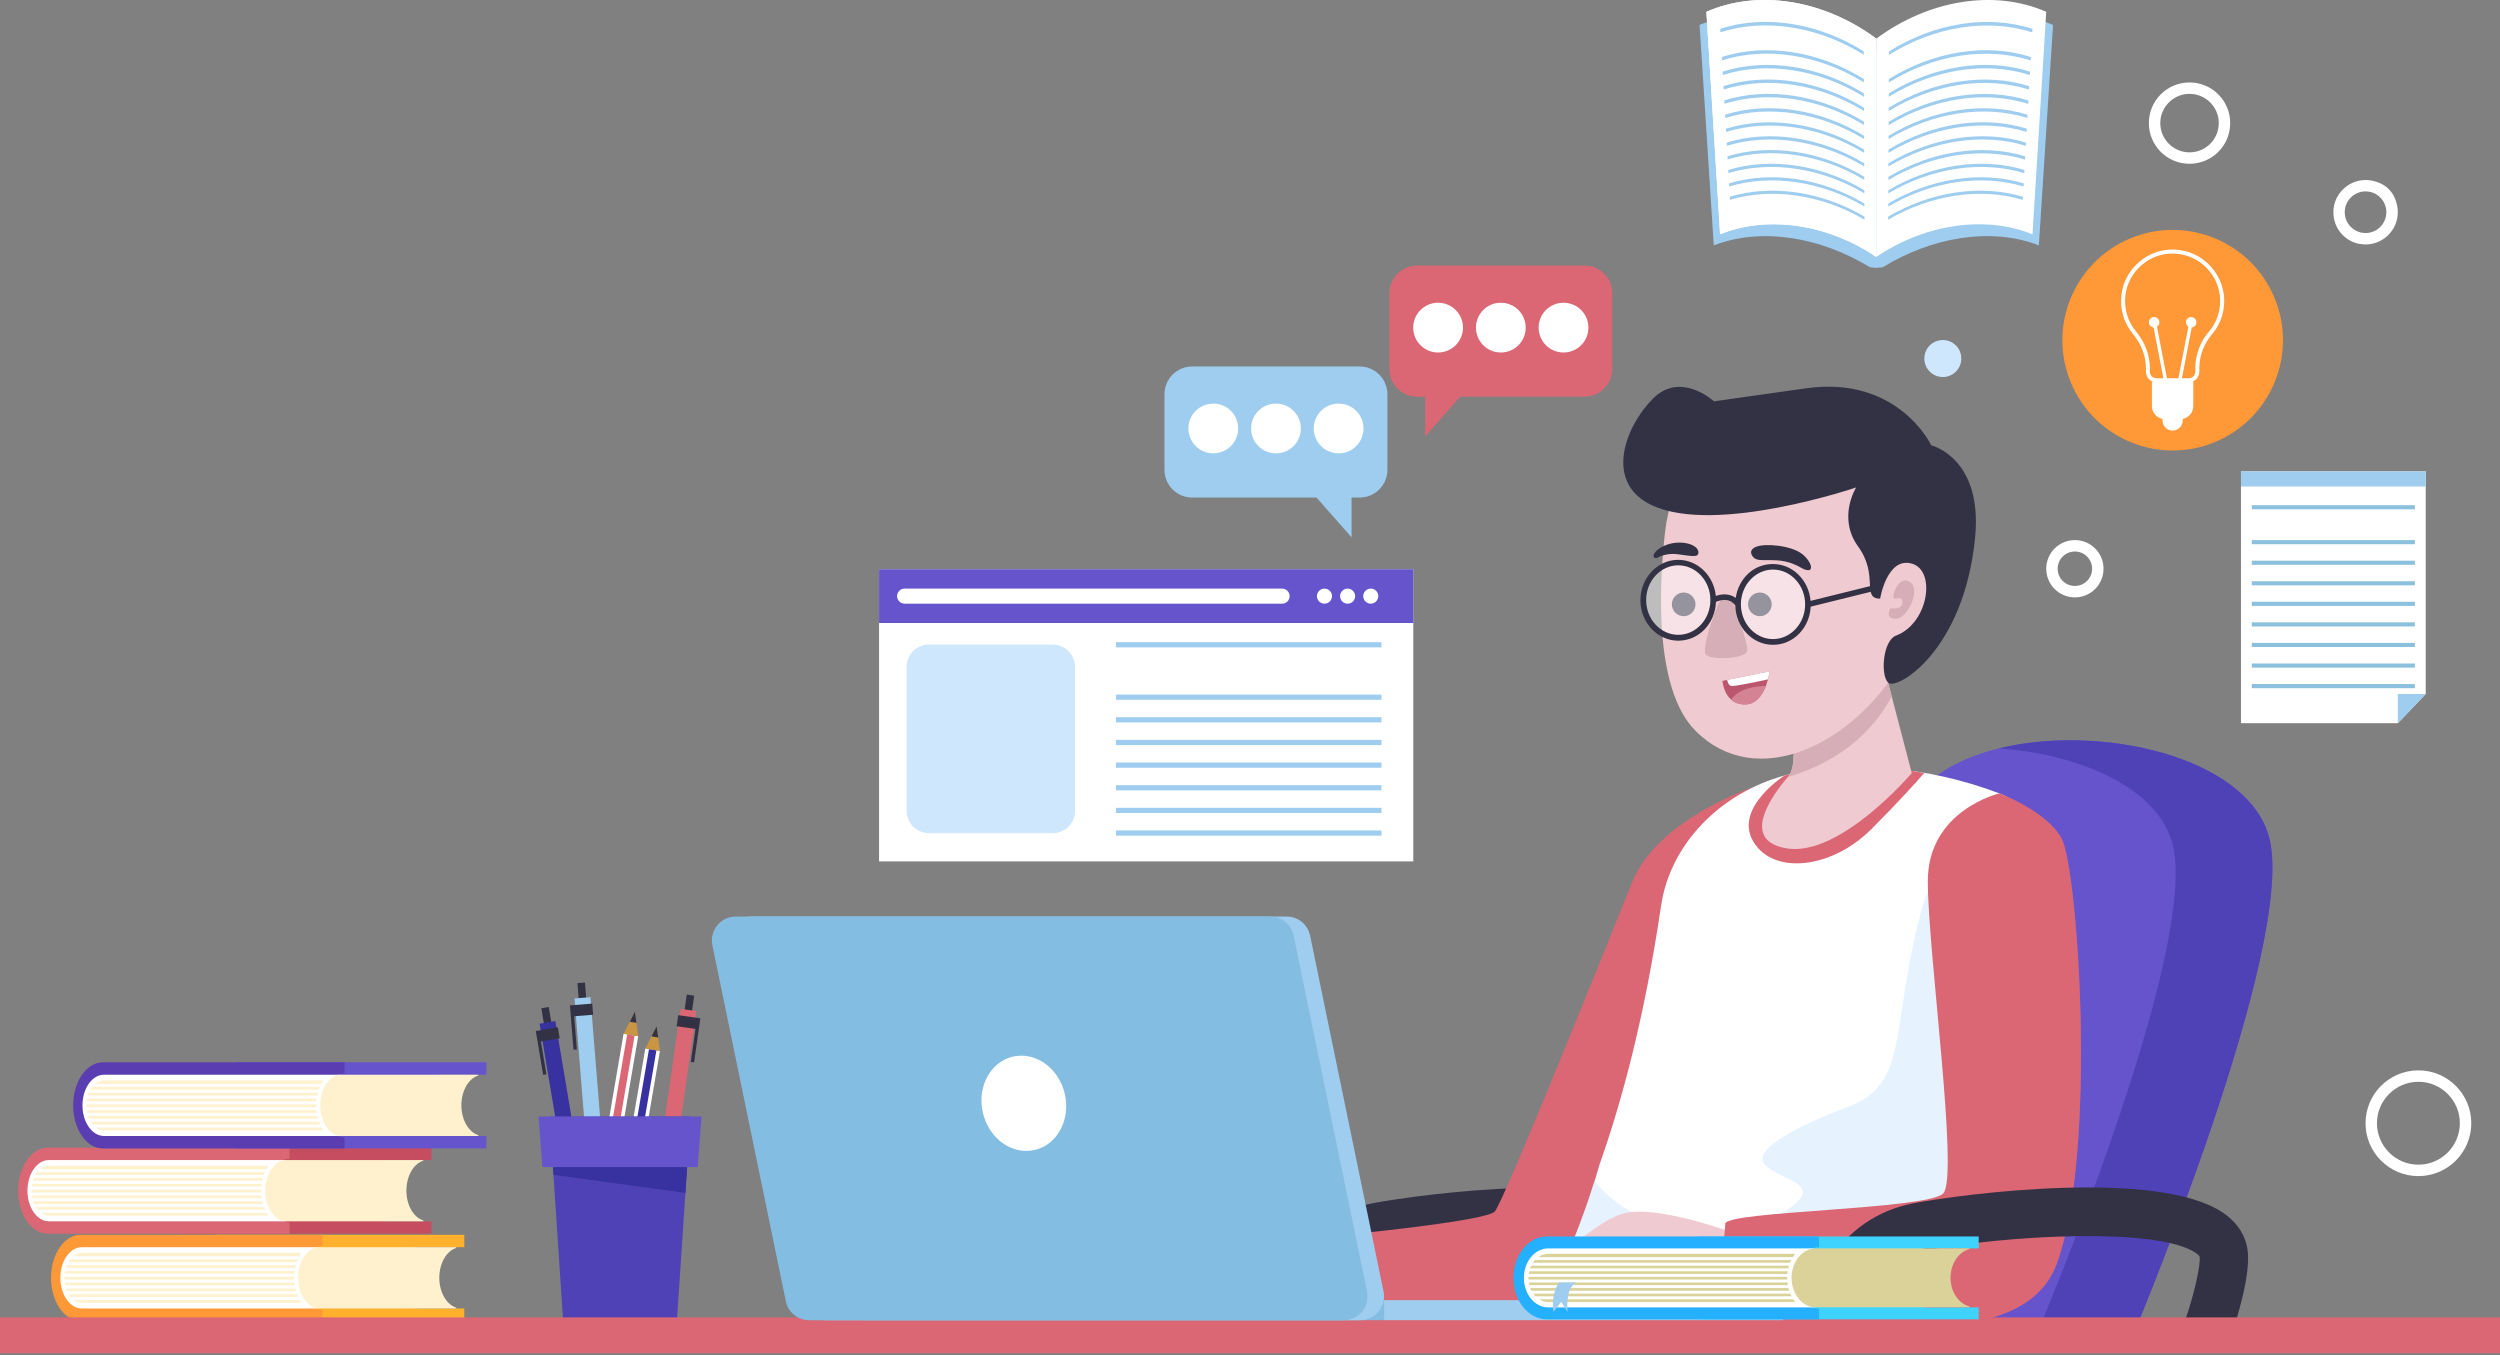 <svg width="190" height="103" viewBox="0 0 190 103" fill="none" xmlns="http://www.w3.org/2000/svg">
<rect x="0" y="0" width="190" height="103" fill="#808080" stroke="none"/>
<path d="M31.796 94.789H35.286V93.844H16.523C15.277 93.844 14.264 95.312 14.264 97.117C14.264 98.921 15.277 100.389 16.523 100.389H35.286V99.444H31.796C30.895 99.444 30.164 98.403 30.164 97.117C30.164 95.83 30.895 94.789 31.796 94.789Z" fill="#FFB02C"/>
<path d="M34.673 94.844V94.789H16.364C15.464 94.789 14.732 95.83 14.732 97.116C14.732 98.403 15.464 99.444 16.364 99.444H34.673V99.38C33.941 99.153 33.387 98.23 33.387 97.116C33.387 96.003 33.937 95.071 34.673 94.844Z" fill="#FFF1CD"/>
<path d="M24.505 94.694V93.844H6.137C4.892 93.844 3.878 95.312 3.878 97.117C3.878 98.921 4.892 100.389 6.137 100.389H24.505V99.539C23.582 99.539 22.201 98.453 22.201 97.117C22.201 95.78 23.582 94.694 24.505 94.694Z" fill="#FF9837"/>
<path d="M24.287 94.789H6.219C5.319 94.789 4.587 95.83 4.587 97.116C4.587 98.403 5.319 99.444 6.219 99.444H24.287C23.387 99.444 22.655 98.403 22.655 97.116C22.655 95.83 23.387 94.789 24.287 94.789Z" fill="white"/>
<path d="M22.568 98.363H5.214C5.259 98.436 5.309 98.504 5.364 98.568H22.655C22.628 98.5 22.6 98.431 22.573 98.363H22.568Z" fill="#FFF1CD"/>
<path d="M22.378 97.477H4.905C4.914 97.549 4.933 97.613 4.946 97.681H22.401C22.392 97.613 22.383 97.545 22.378 97.477Z" fill="#FFF1CD"/>
<path d="M22.446 97.922H5.01C5.032 97.995 5.06 98.063 5.087 98.126H22.496C22.478 98.058 22.46 97.99 22.446 97.922Z" fill="#FFF1CD"/>
<path d="M6.219 95.215C5.973 95.215 5.751 95.315 5.551 95.478H22.742C22.787 95.388 22.837 95.297 22.896 95.215H6.219Z" fill="#FFF1CD"/>
<path d="M22.769 98.805H5.614C5.796 98.936 6.001 99.018 6.219 99.018H22.896C22.851 98.95 22.81 98.877 22.769 98.805Z" fill="#FFF1CD"/>
<path d="M5.068 96.152C5.041 96.221 5.014 96.284 4.991 96.357H22.437C22.45 96.289 22.468 96.221 22.487 96.152H5.073H5.068Z" fill="#FFF1CD"/>
<path d="M4.881 97.043C4.881 97.07 4.877 97.097 4.877 97.125C4.877 97.17 4.886 97.207 4.886 97.252H22.363C22.363 97.211 22.363 97.17 22.363 97.125C22.363 97.097 22.363 97.07 22.363 97.043H4.886H4.881Z" fill="#FFF1CD"/>
<path d="M5.323 95.711C5.273 95.775 5.227 95.843 5.187 95.915H22.555C22.577 95.843 22.605 95.775 22.632 95.711H5.323Z" fill="#FFF1CD"/>
<path d="M4.937 96.594C4.923 96.662 4.909 96.73 4.9 96.798H22.373C22.378 96.73 22.387 96.662 22.396 96.594H4.937Z" fill="#FFF1CD"/>
<path d="M29.296 88.164H32.786V87.219H14.023C12.777 87.219 11.764 88.687 11.764 90.492C11.764 92.296 12.777 93.764 14.023 93.764H32.786V92.819H29.296C28.395 92.819 27.664 91.778 27.664 90.492C27.664 89.205 28.395 88.164 29.296 88.164Z" fill="#C64D5F"/>
<path d="M32.172 88.219V88.164H13.863C12.963 88.164 12.231 89.205 12.231 90.491C12.231 91.778 12.963 92.819 13.863 92.819H32.172V92.755C31.441 92.528 30.886 91.605 30.886 90.487C30.886 89.369 31.436 88.441 32.172 88.214V88.219Z" fill="#FFF1CD"/>
<path d="M22.004 88.069V87.219H3.636C2.391 87.219 1.377 88.687 1.377 90.492C1.377 92.296 2.391 93.764 3.636 93.764H22.004V92.914C21.081 92.914 19.691 91.828 19.691 90.492C19.691 89.155 21.081 88.069 22.004 88.069Z" fill="#DA6773"/>
<path d="M21.786 88.164H3.718C2.818 88.164 2.086 89.205 2.086 90.491C2.086 91.778 2.818 92.819 3.718 92.819H21.786C20.886 92.819 20.154 91.778 20.154 90.491C20.154 89.205 20.886 88.164 21.786 88.164Z" fill="white"/>
<path d="M20.068 91.738H2.714C2.759 91.811 2.809 91.879 2.864 91.943H20.155C20.128 91.875 20.1 91.806 20.073 91.738H20.068Z" fill="#FFF1CD"/>
<path d="M19.877 90.856H2.404C2.413 90.928 2.432 90.992 2.445 91.06H19.9C19.891 90.992 19.882 90.924 19.877 90.856Z" fill="#FFF1CD"/>
<path d="M19.946 91.297H2.51C2.532 91.37 2.56 91.438 2.587 91.501H19.996C19.978 91.433 19.96 91.365 19.946 91.297Z" fill="#FFF1CD"/>
<path d="M3.719 88.594C3.474 88.594 3.251 88.694 3.051 88.857H20.242C20.287 88.766 20.337 88.676 20.396 88.594H3.719Z" fill="#FFF1CD"/>
<path d="M20.268 92.18H3.113C3.295 92.311 3.5 92.393 3.718 92.393H20.395C20.35 92.325 20.309 92.252 20.268 92.18Z" fill="#FFF1CD"/>
<path d="M2.568 89.531C2.541 89.599 2.514 89.663 2.491 89.736H19.937C19.95 89.668 19.968 89.599 19.987 89.531H2.573H2.568Z" fill="#FFF1CD"/>
<path d="M2.386 90.418C2.386 90.445 2.382 90.472 2.382 90.5C2.382 90.545 2.391 90.582 2.391 90.627H19.868C19.868 90.586 19.868 90.545 19.868 90.5C19.868 90.472 19.868 90.445 19.868 90.418H2.391H2.386Z" fill="#FFF1CD"/>
<path d="M2.822 89.09C2.772 89.153 2.726 89.222 2.686 89.294H20.054C20.076 89.222 20.104 89.153 20.131 89.09H2.822Z" fill="#FFF1CD"/>
<path d="M2.437 89.973C2.423 90.041 2.409 90.109 2.4 90.177H19.873C19.878 90.109 19.887 90.041 19.896 89.973H2.437Z" fill="#FFF1CD"/>
<path d="M33.473 81.68H36.964V80.734H18.201C16.955 80.734 15.941 82.203 15.941 84.007C15.941 85.812 16.955 87.28 18.201 87.28H36.964V86.334H33.473C32.573 86.334 31.841 85.293 31.841 84.007C31.841 82.721 32.573 81.68 33.473 81.68Z" fill="#6654CD"/>
<path d="M36.351 81.734V81.68H18.042C17.142 81.68 16.41 82.721 16.41 84.007C16.41 85.293 17.142 86.334 18.042 86.334H36.351V86.271C35.619 86.043 35.065 85.121 35.065 84.007C35.065 82.893 35.615 81.962 36.351 81.734Z" fill="#FFF1CD"/>
<path d="M26.187 81.588V80.738H7.819C6.573 80.738 5.56 82.207 5.56 84.011C5.56 85.816 6.573 87.284 7.819 87.284H26.187V86.434C25.264 86.434 23.75 85.347 23.75 84.011C23.75 82.675 25.264 81.588 26.187 81.588Z" fill="#593DB1"/>
<path d="M25.968 81.68H7.899C6.999 81.68 6.268 82.721 6.268 84.007C6.268 85.293 6.999 86.334 7.899 86.334H25.968C25.068 86.334 24.336 85.293 24.336 84.007C24.336 82.721 25.068 81.68 25.968 81.68Z" fill="white"/>
<path d="M24.251 85.258H6.896C6.942 85.331 6.992 85.399 7.046 85.462H24.337C24.31 85.394 24.283 85.326 24.256 85.258H24.251Z" fill="#FFF1CD"/>
<path d="M24.06 84.371H6.587C6.596 84.444 6.614 84.507 6.628 84.576H24.082C24.073 84.507 24.064 84.439 24.06 84.371Z" fill="#FFF1CD"/>
<path d="M24.123 84.812H6.687C6.709 84.885 6.737 84.953 6.764 85.017H24.173C24.155 84.949 24.137 84.881 24.123 84.812Z" fill="#FFF1CD"/>
<path d="M7.896 82.109C7.65 82.109 7.428 82.209 7.228 82.373H24.419C24.464 82.282 24.514 82.191 24.573 82.109H7.896Z" fill="#FFF1CD"/>
<path d="M24.447 85.695H7.292C7.474 85.827 7.678 85.909 7.897 85.909H24.574C24.528 85.841 24.487 85.768 24.447 85.695Z" fill="#FFF1CD"/>
<path d="M6.75 83.051C6.723 83.119 6.696 83.183 6.673 83.255H24.118C24.132 83.187 24.15 83.119 24.168 83.051H6.755H6.75Z" fill="#FFF1CD"/>
<path d="M6.564 83.93C6.564 83.957 6.56 83.984 6.56 84.011C6.56 84.057 6.569 84.093 6.569 84.139H24.046C24.046 84.098 24.046 84.057 24.046 84.011C24.046 83.984 24.046 83.957 24.046 83.93H6.569H6.564Z" fill="#FFF1CD"/>
<path d="M7.001 82.609C6.951 82.673 6.905 82.741 6.864 82.814H24.232C24.255 82.741 24.282 82.673 24.31 82.609H7.001Z" fill="#FFF1CD"/>
<path d="M6.614 83.488C6.601 83.556 6.587 83.625 6.578 83.693H24.051C24.055 83.625 24.064 83.556 24.074 83.488H6.614Z" fill="#FFF1CD"/>
<path d="M41.705 76.53L41.14 76.625L41.647 79.646L42.212 79.552L41.705 76.53Z" fill="#333245"/>
<path d="M42.206 77.6L41.009 77.801L42.84 88.707L44.037 88.506L42.206 77.6Z" fill="#3831A0"/>
<path d="M42.396 78.074L40.719 78.356L41.278 81.688L41.528 81.647L41.11 79.151L42.537 78.911L42.396 78.074Z" fill="#333245"/>
<path d="M44.456 74.673L43.885 74.719L44.131 77.772L44.702 77.726L44.456 74.673Z" fill="#333245"/>
<path d="M44.872 75.785L43.662 75.883L44.551 86.906L45.761 86.809L44.872 75.785Z" fill="#9ECDEF"/>
<path d="M45.01 76.273L43.315 76.41L43.587 79.778L43.842 79.76L43.637 77.237L45.078 77.119L45.01 76.273Z" fill="#333245"/>
<path d="M52.194 75.588L51.762 78.621L52.329 78.702L52.761 75.669L52.194 75.588Z" fill="#333245"/>
<path d="M51.718 76.673L50.156 87.621L51.358 87.793L52.92 76.844L51.718 76.673Z" fill="#DA6773"/>
<path d="M52.75 80.739L53.227 77.393L51.546 77.152L51.423 77.993L52.855 78.198L52.5 80.707L52.75 80.739Z" fill="#333245"/>
<path d="M49.045 79.679L47.221 90.352L48.332 90.541L50.156 79.869L49.045 79.679Z" fill="white"/>
<path d="M49.323 79.73L47.499 90.402L48.064 90.499L49.888 79.826L49.323 79.73Z" fill="#3831A0"/>
<path d="M49.045 79.683L50.159 79.873L49.904 77.996L49.045 79.683Z" fill="#CA9543"/>
<path d="M49.514 78.764L50.023 78.851L49.905 77.996L49.514 78.764Z" fill="#333245"/>
<path d="M47.392 78.566L45.567 89.238L46.678 89.428L48.503 78.756L47.392 78.566Z" fill="white"/>
<path d="M47.665 78.613L45.841 89.285L46.405 89.382L48.23 78.709L47.665 78.613Z" fill="#DA6773"/>
<path d="M47.391 78.569L48.504 78.755L48.254 76.883L47.391 78.569Z" fill="#CA9543"/>
<path d="M47.863 77.651L48.368 77.737L48.254 76.883L47.863 77.651Z" fill="#333245"/>
<path d="M52.477 84.859H41.768L42.786 100.205H51.459L52.477 84.859Z" fill="#4F42B6"/>
<path d="M52.255 88.184H41.991L42.064 89.284L52.091 90.665L52.255 88.184Z" fill="#3831A0"/>
<path d="M53.319 84.859H40.928L41.223 88.696H53.023L53.319 84.859Z" fill="#6654CD"/>
<path d="M128.463 101.464C128.836 100.387 130.022 96.732 129.672 94.832C129.541 94.1 129.113 93.046 127.845 92.178C122.918 88.796 108.054 90.737 104.345 91.441C98.468 92.555 96.391 97.969 96.113 100.678L99.781 101.064C99.804 100.855 100.418 95.941 105.036 95.069C111.581 93.828 122.913 93.269 125.763 95.223C125.986 95.373 126.045 95.482 126.05 95.5C126.15 96.091 125.654 98.319 124.981 100.264L128.468 101.469L128.463 101.464Z" fill="#333245"/>
<path d="M172.409 63.476C170.032 55.535 151.468 53.754 145.909 60.122C139.491 67.472 127.313 101.735 127.313 101.735H162.004C162.004 101.735 174.786 71.422 172.409 63.476Z" fill="#6654CD"/>
<path d="M162.004 101.736C162.004 101.736 174.786 71.422 172.409 63.477C170.613 57.481 159.604 54.999 151.918 56.877C157.945 57.313 163.786 59.763 165.054 63.936C167.432 71.781 154.65 101.731 154.65 101.731H162.004V101.736Z" fill="#4F42B6"/>
<path d="M122.014 98.665C124.751 95.928 130.228 68.056 130.91 65.042C131.564 62.129 133.551 59.715 133.551 59.715C133.551 59.715 126.014 62.101 124.014 67.106C122.01 72.106 114.246 91.433 113.592 92.088C112.937 92.742 103.996 93.66 103.996 93.66C103.996 93.66 104.764 95.638 104.723 96.783C104.682 97.928 104.364 99.428 104.364 99.428C104.364 99.428 119.278 101.406 122.019 98.665H122.014Z" fill="#DA6773"/>
<g style="mix-blend-mode:multiply" opacity="0.5">
<path d="M130.463 67.158C130.009 65.736 129.472 64.986 128.859 65.168C124.954 66.345 120.222 91.999 116.845 95.377C114.85 97.372 109.113 97.727 104.636 97.786C104.527 98.649 104.363 99.427 104.363 99.427C104.363 99.427 119.277 101.404 122.018 98.663C124.422 96.258 128.941 74.458 130.463 67.154V67.158Z" fill="#DA6773"/>
</g>
<path d="M93.536 98.667C94.732 98.667 96.605 96.731 96.605 96.731C96.605 96.731 97.436 98.031 99.827 98.031C102.218 98.031 104.718 97.354 104.718 97.354L103.991 93.658C103.991 93.658 98.373 91.576 95.823 92.204C93.273 92.831 88.123 97.927 89.423 98.395C90.023 98.613 90.741 98.281 91.346 97.867C91.723 97.345 92.596 96.781 92.596 96.781C92.596 96.781 92.05 97.386 91.346 97.867C91.118 98.181 91.073 98.477 91.505 98.622C92.091 98.822 93.041 98.254 93.814 97.672C94.314 97.195 94.955 96.708 95.041 96.626C95.055 96.613 95.055 96.617 95.041 96.626C94.964 96.699 94.45 97.19 93.814 97.672C93.291 98.172 92.927 98.663 93.536 98.663V98.667Z" fill="#F0CAD1"/>
<path d="M151.122 101C151.122 101 162.222 64.232 151.954 60.3C146.44 58.186 140.077 57.714 135.613 58.941C130.69 60.3 126.927 64.173 126.24 68.85C125.009 77.213 123.272 83.686 121.545 88.559C121.545 88.559 119.49 96.204 115.822 101.463L151.122 101Z" fill="white"/>
<g style="mix-blend-mode:multiply" opacity="0.5">
<path d="M151.154 100.899C151.154 100.899 151.154 100.895 151.154 100.89C151.163 100.858 151.172 100.822 151.186 100.781C151.186 100.772 151.191 100.763 151.195 100.754C151.204 100.717 151.218 100.676 151.231 100.636C151.236 100.613 151.245 100.59 151.25 100.567C151.263 100.522 151.277 100.476 151.291 100.426C151.3 100.404 151.304 100.381 151.309 100.354C151.331 100.276 151.354 100.19 151.381 100.104C151.386 100.081 151.395 100.054 151.404 100.031C151.422 99.963 151.441 99.895 151.463 99.822C151.477 99.776 151.491 99.731 151.504 99.681C151.522 99.622 151.541 99.558 151.554 99.495C151.572 99.436 151.586 99.376 151.604 99.313C151.618 99.263 151.631 99.208 151.65 99.158C151.672 99.081 151.691 99.004 151.713 98.926C151.727 98.876 151.741 98.826 151.754 98.781C151.777 98.695 151.8 98.613 151.827 98.522C151.836 98.481 151.85 98.44 151.859 98.399C151.95 98.063 152.05 97.695 152.154 97.304C152.163 97.263 152.177 97.222 152.186 97.176C152.218 97.054 152.25 96.931 152.281 96.808C152.295 96.763 152.304 96.713 152.318 96.667C152.35 96.535 152.386 96.404 152.422 96.272C152.431 96.231 152.445 96.19 152.454 96.149C152.491 96.004 152.527 95.858 152.568 95.708C152.572 95.69 152.577 95.667 152.581 95.649C152.759 94.958 152.941 94.213 153.131 93.426C153.136 93.404 153.141 93.381 153.15 93.358C153.195 93.172 153.241 92.986 153.281 92.795C153.286 92.772 153.295 92.745 153.3 92.722C153.345 92.526 153.391 92.326 153.436 92.126C153.436 92.117 153.436 92.108 153.441 92.099C153.686 91.026 153.941 89.895 154.181 88.717C154.181 88.708 154.181 88.699 154.186 88.69C154.236 88.458 154.281 88.226 154.327 87.995C154.327 87.986 154.327 87.976 154.331 87.967C154.622 86.526 154.904 85.031 155.159 83.513C155.159 83.513 155.159 83.504 155.159 83.499C155.413 81.976 155.641 80.431 155.822 78.895C155.822 78.895 155.822 78.89 155.822 78.885C155.854 78.631 155.881 78.376 155.909 78.126C155.909 78.126 155.909 78.117 155.909 78.113C156.05 76.835 156.154 75.576 156.222 74.345C156.236 74.108 156.245 73.872 156.254 73.635C156.254 73.617 156.254 73.599 156.254 73.581C156.263 73.349 156.272 73.117 156.277 72.885C156.277 72.881 156.277 72.876 156.277 72.872C156.309 71.69 156.295 70.545 156.227 69.458C156.227 69.431 156.227 69.408 156.227 69.381C156.213 69.181 156.2 68.986 156.186 68.795C156.186 68.767 156.181 68.736 156.177 68.708C156.159 68.513 156.141 68.317 156.122 68.122C156.122 68.117 156.122 68.113 156.122 68.104C156.031 67.29 155.909 66.517 155.745 65.799C155.741 65.772 155.731 65.745 155.727 65.717C155.691 65.563 155.654 65.408 155.613 65.258C155.604 65.217 155.591 65.181 155.581 65.14C155.541 64.995 155.5 64.849 155.454 64.708C155.445 64.676 155.431 64.64 155.422 64.608C155.377 64.463 155.327 64.313 155.277 64.172C151.3 64.999 148.504 66.076 148.504 66.076C148.504 66.076 147.095 63.999 145.472 71.445C143.85 78.895 144.713 82.49 140.554 84.072C136.395 85.654 133.018 87.413 134.2 88.595C135.381 89.776 139.159 89.995 135.35 92.24C132.013 94.208 124.322 94.063 121.195 89.713C120.504 91.949 118.754 97.045 116.127 101.008H151.113C151.113 101.008 151.122 100.972 151.145 100.904L151.154 100.899Z" fill="#CEE7FD"/>
</g>
<path d="M92.6 96.785C92.6 96.785 91.727 97.349 91.35 97.871C92.054 97.39 92.6 96.785 92.6 96.785Z" fill="#F0CAD1"/>
<path d="M93.818 97.674C94.455 97.192 94.968 96.702 95.046 96.629C94.959 96.711 94.318 97.197 93.818 97.674Z" fill="#F0CAD1"/>
<path d="M142.213 63.024C144.318 60.92 145.641 59.442 146.245 58.742C142.4 58.07 138.586 58.129 135.613 58.947C135.613 58.947 131.741 61.411 133.254 63.961C134.763 66.515 139.195 66.042 142.213 63.024Z" fill="#DA6773"/>
<path d="M121.44 97.674C122.077 97.192 122.59 96.702 122.668 96.629C122.581 96.711 121.94 97.197 121.44 97.674Z" fill="#F0CAD1"/>
<path d="M120.228 96.785C120.228 96.785 119.355 97.349 118.978 97.871C119.682 97.39 120.228 96.785 120.228 96.785Z" fill="#F0CAD1"/>
<path d="M121.163 98.667C122.359 98.667 124.232 96.731 124.232 96.731C124.232 96.731 125.063 98.031 127.454 98.031C129.845 98.031 132.345 97.354 132.345 97.354L131.618 93.658C131.618 93.658 126 91.576 123.45 92.204C120.9 92.826 115.75 97.927 117.05 98.395C117.65 98.613 118.372 98.281 118.972 97.867C119.35 97.345 120.222 96.781 120.222 96.781C120.222 96.781 119.677 97.386 118.972 97.867C118.745 98.181 118.7 98.477 119.132 98.622C119.718 98.822 120.668 98.254 121.441 97.672C121.941 97.195 122.582 96.708 122.668 96.626C122.682 96.613 122.682 96.617 122.668 96.626C122.591 96.699 122.077 97.19 121.441 97.672C120.918 98.172 120.554 98.663 121.163 98.663V98.667Z" fill="#F0CAD1"/>
<path d="M131.118 93.015C131.118 93.997 130.259 98.301 132.032 98.624C134.359 99.051 153.2 104.561 156.314 96.042C159.427 87.524 157.918 65.915 156.668 63.697C155.5 61.62 151.955 60.297 151.955 60.297C151.955 60.297 146.514 61.565 146.514 66.97C146.514 72.374 148.905 89.474 147.677 90.706C146.45 91.938 131.118 92.029 131.118 93.01V93.015Z" fill="#DA6773"/>
<g style="mix-blend-mode:multiply" opacity="0.5">
<path d="M152.167 95.379C147.631 98.207 136.322 97.17 130.922 96.475C130.976 97.552 131.24 98.484 132.031 98.629C134.358 99.056 153.199 104.566 156.313 96.047C159.426 87.529 157.917 65.92 156.667 63.702C155.754 62.079 153.395 60.92 152.408 60.488C153.472 66.661 157.49 92.061 152.167 95.379Z" fill="#DA6773"/>
</g>
<path d="M135.791 64.478C139.868 65.141 145.295 58.755 145.295 58.755L143.368 51.387L133.55 52.023C137.573 56.046 136.023 58.891 136.023 58.891C136.023 58.891 131.445 63.769 135.791 64.478Z" fill="#F0CAD1"/>
<path d="M136.023 58.891C136.023 58.891 135.968 58.95 135.877 59.055C138.491 58.282 141.823 56.6 143.768 52.919L143.368 51.387L133.55 52.023C137.573 56.046 136.023 58.891 136.023 58.891Z" fill="#D6AEB7"/>
<path d="M144.536 50.329C148.232 44.065 149.509 33.742 142.664 31.224C137.782 29.429 132.077 29.974 128.482 35.124C127.382 36.702 126.755 38.552 126.541 40.461C126.109 44.32 125.659 52.343 128.864 55.547C133.509 60.193 140.841 56.593 144.536 50.329Z" fill="#F0CAD1"/>
<path d="M132.782 49.484C132.896 48.88 131.641 45.598 131.641 45.598C131.641 45.598 130.964 45.262 130.668 45.766C130.368 46.275 129.259 49.366 129.664 49.771C130.068 50.175 132.668 50.089 132.782 49.48V49.484Z" fill="#D6AEB7"/>
<path d="M125.936 42.395C126.222 42.24 126.777 42.027 127.504 42.122C128.6 42.263 129.081 42.395 129.081 41.981C129.081 41.568 128.4 41.163 127.395 41.245C126.586 41.313 125.795 41.749 125.672 42.209C125.636 42.349 125.795 42.468 125.931 42.395H125.936Z" fill="#333245"/>
<path d="M136.841 43.126C137.968 43.776 137.8 42.776 136.973 42.112C136.145 41.449 134.127 41.271 133.464 41.558C133.464 41.558 132.777 41.776 133.245 42.34C133.714 42.903 135.1 42.126 136.841 43.126Z" fill="#333245"/>
<path d="M144.096 48.305C143.109 48.678 142.891 51.282 143.5 51.887C144.109 52.496 149.264 49.532 150.109 40.846C150.7 34.787 146.777 33.846 146.777 33.846C146.777 33.846 144.268 28.519 137.264 29.51L130.264 30.5C130.264 30.5 127.741 28.173 125.623 30.296C123.505 32.419 121.864 36.7 125.577 38.414C130.446 40.664 141.068 37.046 141.068 37.046C141.068 37.046 139.623 39.328 141.218 41.537C142.818 43.746 141.446 45.496 142.891 45.496C142.891 45.496 143.409 42.31 145.291 42.832C147.173 43.355 146.568 47.378 144.091 48.31L144.096 48.305Z" fill="#333245"/>
<path d="M128.859 45.931C128.859 45.436 128.454 45.031 127.959 45.031C127.463 45.031 127.059 45.436 127.059 45.931C127.059 46.427 127.463 46.831 127.959 46.831C128.454 46.831 128.859 46.427 128.859 45.931Z" fill="#333245"/>
<path d="M134.65 45.931C134.65 45.436 134.245 45.031 133.75 45.031C133.254 45.031 132.85 45.436 132.85 45.931C132.85 46.427 133.254 46.831 133.75 46.831C134.245 46.831 134.65 46.427 134.65 45.931Z" fill="#333245"/>
<path opacity="0.48" d="M134.75 48.783C136.218 48.783 137.409 47.505 137.409 45.929C137.409 44.352 136.218 43.074 134.75 43.074C133.281 43.074 132.091 44.352 132.091 45.929C132.091 47.505 133.281 48.783 134.75 48.783Z" fill="white"/>
<path opacity="0.48" d="M127.55 48.463C129.018 48.463 130.209 47.185 130.209 45.608C130.209 44.032 129.018 42.754 127.55 42.754C126.081 42.754 124.891 44.032 124.891 45.608C124.891 47.185 126.081 48.463 127.55 48.463Z" fill="white"/>
<path d="M130.417 45.747C130.686 45.624 131.413 45.374 131.881 46.011C131.922 47.67 133.19 49.006 134.749 49.006C136.308 49.006 137.531 47.72 137.613 46.106L142.813 44.82L142.708 44.401L137.604 45.665C137.472 44.097 136.24 42.865 134.745 42.865C133.249 42.865 132.136 43.983 131.913 45.442C131.426 45.079 130.826 45.138 130.404 45.292C130.249 43.751 129.026 42.547 127.545 42.547C125.958 42.547 124.672 43.924 124.672 45.62C124.672 47.315 125.963 48.692 127.545 48.692C129.126 48.692 130.345 47.388 130.413 45.756L130.417 45.747ZM134.749 43.288C136.095 43.288 137.19 44.474 137.19 45.929C137.19 47.383 136.095 48.57 134.749 48.57C133.404 48.57 132.308 47.383 132.308 45.929C132.308 44.474 133.404 43.288 134.749 43.288ZM125.108 45.606C125.108 44.151 126.204 42.965 127.549 42.965C128.895 42.965 129.99 44.151 129.99 45.606C129.99 47.06 128.895 48.247 127.549 48.247C126.204 48.247 125.108 47.06 125.108 45.606Z" fill="#333245"/>
<path d="M134.491 51.02L130.904 51.747C130.904 51.747 131.045 53.616 132.691 53.534C134.209 53.461 134.491 51.016 134.491 51.016V51.02Z" fill="#BC566F"/>
<path d="M134.368 51.633C134.459 51.283 134.491 51.02 134.491 51.02L131.264 51.674C131.305 51.86 131.386 52.088 131.559 52.129C131.8 52.188 133.655 51.788 134.364 51.629L134.368 51.633Z" fill="white"/>
<path d="M134.209 52.133C133.518 52.142 132.186 52.278 131.563 53.169C131.823 53.401 132.186 53.565 132.695 53.537C133.504 53.496 133.959 52.787 134.209 52.133Z" fill="#D48394"/>
<path d="M143.673 46.227C143.673 46.227 143.195 47.027 144.086 47.027C144.977 47.027 145.991 44.818 145.191 44.255C144.391 43.691 143.891 44.968 143.891 45.359C143.891 45.75 144.582 45.141 144.582 45.768C144.582 46.396 143.673 46.223 143.673 46.223V46.227Z" fill="#D6AEB7"/>
<path d="M169.581 101.464C169.954 100.387 171.141 96.732 170.791 94.832C170.659 94.1 170.231 93.046 168.963 92.178C164.036 88.796 149.172 90.737 145.463 91.441C139.586 92.555 137.509 97.969 137.231 100.678L140.9 101.064C140.922 100.855 141.536 95.941 146.154 95.069C152.7 93.828 164.031 93.269 166.881 95.223C167.104 95.373 167.163 95.482 167.168 95.5C167.268 96.091 166.772 98.319 166.1 100.264L169.586 101.469L169.581 101.464Z" fill="#333245"/>
<path d="M190 100.121H0V102.848H190V100.121Z" fill="#DA6773"/>
<path d="M105.186 98.812H65.509V100.335H105.186V98.812Z" fill="#83BDE2"/>
<path d="M135.505 98.812H105.187V100.335H135.505V98.812Z" fill="#9ECDEF"/>
<path d="M62.759 100.338H103.368C104.523 100.338 105.382 99.279 105.15 98.152L99.568 71.106C99.395 70.261 98.65 69.656 97.786 69.656H57.177C56.023 69.656 55.164 70.715 55.395 71.843L60.977 98.888C61.15 99.734 61.895 100.338 62.759 100.338Z" fill="#9ECDEF"/>
<path d="M61.504 100.338H102.113C103.268 100.338 104.127 99.279 103.895 98.152L98.313 71.106C98.141 70.261 97.395 69.656 96.531 69.656H55.922C54.768 69.656 53.909 70.715 54.141 71.843L59.722 98.888C59.895 99.734 60.641 100.338 61.504 100.338Z" fill="#83BDE2"/>
<path d="M78.659 87.394C80.372 86.985 81.386 85.067 80.918 83.108C80.45 81.149 78.681 79.899 76.963 80.308C75.249 80.717 74.236 82.635 74.704 84.594C75.172 86.553 76.94 87.803 78.659 87.394Z" fill="white"/>
<path d="M146.451 94.878H150.382V93.969H129.264C127.86 93.969 126.719 95.382 126.719 97.119C126.719 98.855 127.86 100.269 129.264 100.269H150.382V99.36H146.451C145.437 99.36 144.61 98.355 144.61 97.119C144.61 95.882 145.432 94.878 146.451 94.878Z" fill="#3ED3FF"/>
<path d="M149.686 94.926V94.871H129.077C128.064 94.871 127.236 95.876 127.236 97.112C127.236 98.348 128.059 99.353 129.077 99.353H149.686V99.294C148.859 99.076 148.241 98.185 148.241 97.112C148.241 96.039 148.859 95.144 149.686 94.921V94.926Z" fill="#DBD29A"/>
<path d="M138.245 94.787V93.969H117.568C116.163 93.969 115.022 95.382 115.022 97.119C115.022 98.855 116.163 100.269 117.568 100.269H138.245V99.451C137.209 99.451 135.65 98.405 135.65 97.119C135.65 95.832 137.204 94.787 138.245 94.787Z" fill="#24AFFF"/>
<path d="M137.999 94.879H117.658C116.645 94.879 115.817 95.883 115.817 97.12C115.817 98.356 116.64 99.361 117.658 99.361H137.999C136.986 99.361 136.158 98.356 136.158 97.12C136.158 95.883 136.981 94.879 137.999 94.879Z" fill="white"/>
<path d="M136.065 98.32H116.528C116.578 98.393 116.637 98.457 116.697 98.52H136.156C136.124 98.457 136.092 98.388 136.065 98.32Z" fill="#DBD29A"/>
<path d="M135.851 97.465H116.183C116.192 97.533 116.214 97.597 116.228 97.665H135.878C135.869 97.601 135.86 97.533 135.851 97.465Z" fill="#DBD29A"/>
<path d="M135.922 97.894H116.295C116.322 97.963 116.349 98.031 116.386 98.094H135.981C135.959 98.031 135.94 97.963 135.922 97.894Z" fill="#DBD29A"/>
<path d="M117.659 95.289C117.386 95.289 117.132 95.385 116.909 95.544H136.259C136.314 95.457 136.368 95.371 136.432 95.289H117.659Z" fill="#DBD29A"/>
<path d="M136.287 98.742H116.978C117.182 98.87 117.414 98.951 117.659 98.951H136.432C136.382 98.888 136.332 98.815 136.287 98.742Z" fill="#DBD29A"/>
<path d="M116.368 96.191C116.336 96.255 116.305 96.319 116.277 96.391H135.914C135.927 96.323 135.95 96.26 135.968 96.191H116.368Z" fill="#DBD29A"/>
<path d="M116.159 97.043C116.159 97.07 116.154 97.093 116.154 97.12C116.154 97.161 116.163 97.202 116.163 97.243H135.836C135.836 97.202 135.832 97.161 135.832 97.12C135.832 97.093 135.832 97.07 135.832 97.043H116.159Z" fill="#DBD29A"/>
<path d="M116.651 95.766C116.596 95.825 116.546 95.893 116.496 95.966H136.046C136.073 95.897 136.101 95.834 136.132 95.766H116.646H116.651Z" fill="#DBD29A"/>
<path d="M116.219 96.617C116.205 96.681 116.187 96.749 116.178 96.817H135.846C135.85 96.749 135.86 96.685 135.869 96.617H116.219Z" fill="#DBD29A"/>
<path d="M119.8 97.465H118.495C118.495 97.465 117.854 98.247 118.059 99.706L118.65 98.947L119.136 99.706C119.136 99.706 118.932 97.888 119.8 97.465Z" fill="#9ECDEF"/>
<path d="M142.118 20.313L142.6 20.358L143.082 20.313C146.85 18.009 151.323 17.245 154.954 18.649C155.295 13.372 155.65 7.795 156.032 1.895C151.963 0.186 146.759 0.977 142.6 3.913C138.441 0.977 133.236 0.186 129.168 1.895C129.545 7.795 129.904 13.372 130.245 18.649C133.877 17.249 138.35 18.013 142.118 20.313Z" fill="#9ECDEF"/>
<path d="M142.6 19.528V2.937C138.6 -0.027 133.596 -0.827 129.687 0.9C130.05 6.855 130.4 12.482 130.727 17.805C134.327 16.346 138.923 17.023 142.6 19.528Z" fill="white"/>
<path d="M142.6 19.528V2.937C138.6 -0.027 133.596 -0.827 129.687 0.9C130.05 6.855 130.4 12.482 130.727 17.805C134.327 16.346 138.923 17.023 142.6 19.528Z" fill="white"/>
<path d="M141.646 4.164C141.646 4.078 141.646 3.992 141.646 3.901C138.187 1.733 134.137 1.096 130.741 2.187C130.746 2.278 130.75 2.364 130.755 2.455C134.15 1.364 138.191 2.001 141.646 4.164Z" fill="#9ECDEF"/>
<path d="M141.655 6.267C141.655 6.181 141.655 6.094 141.655 6.008C138.232 3.885 134.223 3.258 130.859 4.331C130.864 4.417 130.868 4.503 130.873 4.59C134.232 3.522 138.232 4.144 141.655 6.263V6.267Z" fill="#9ECDEF"/>
<path d="M141.659 7.355C141.659 7.269 141.659 7.187 141.659 7.101C138.255 5.001 134.268 4.382 130.923 5.441C130.927 5.528 130.932 5.614 130.936 5.701C134.277 4.641 138.259 5.26 141.659 7.355Z" fill="#9ECDEF"/>
<path d="M141.664 8.437C141.664 8.356 141.664 8.269 141.664 8.187C138.277 6.11 134.314 5.496 130.986 6.546C130.991 6.633 130.995 6.719 131 6.801C134.323 5.756 138.282 6.365 141.664 8.437Z" fill="#9ECDEF"/>
<path d="M141.669 9.505C141.669 9.423 141.669 9.341 141.669 9.255C138.3 7.2 134.36 6.591 131.046 7.632C131.05 7.718 131.055 7.8 131.06 7.886C134.369 6.85 138.3 7.455 141.669 9.505Z" fill="#9ECDEF"/>
<path d="M141.672 10.565C141.672 10.483 141.672 10.402 141.672 10.32C138.322 8.288 134.399 7.688 131.108 8.715C131.113 8.797 131.117 8.884 131.122 8.965C134.413 7.943 138.327 8.538 141.672 10.57V10.565Z" fill="#9ECDEF"/>
<path d="M141.677 11.619C141.677 11.538 141.677 11.456 141.677 11.374C138.345 9.36 134.445 8.769 131.168 9.783C131.173 9.865 131.177 9.947 131.182 10.028C134.454 9.015 138.35 9.606 141.677 11.615V11.619Z" fill="#9ECDEF"/>
<path d="M141.681 12.651C141.681 12.569 141.681 12.492 141.681 12.41C138.363 10.419 134.486 9.833 131.227 10.837C131.231 10.919 131.236 11.001 131.24 11.083C134.495 10.078 138.367 10.665 141.681 12.651Z" fill="#9ECDEF"/>
<path d="M141.686 13.678C141.686 13.6 141.686 13.518 141.686 13.437C138.386 11.464 134.532 10.887 131.286 11.877C131.291 11.959 131.295 12.041 131.3 12.118C134.541 11.127 138.391 11.705 141.686 13.673V13.678Z" fill="#9ECDEF"/>
<path d="M141.69 14.695C141.69 14.618 141.69 14.536 141.69 14.459C138.408 12.509 134.572 11.932 131.345 12.918C131.345 13 131.354 13.077 131.358 13.159C134.581 12.177 138.413 12.75 141.69 14.695Z" fill="#9ECDEF"/>
<path d="M141.695 15.698C141.695 15.621 141.695 15.543 141.695 15.466C138.432 13.534 134.613 12.966 131.404 13.939C131.404 14.016 131.413 14.098 131.418 14.175C134.622 13.203 138.436 13.771 141.7 15.698H141.695Z" fill="#9ECDEF"/>
<path d="M141.7 16.695C141.7 16.618 141.7 16.54 141.7 16.463C138.45 14.554 134.654 13.99 131.459 14.954C131.459 15.031 131.468 15.109 131.473 15.19C134.664 14.227 138.454 14.79 141.7 16.695Z" fill="#9ECDEF"/>
<path d="M155.513 0.898C151.604 -0.824 146.6 -0.029 142.6 2.935V19.53C146.277 17.021 150.872 16.348 154.472 17.808C154.8 12.485 155.145 6.858 155.513 0.903V0.898Z" fill="white"/>
<path d="M154.468 2.193C151.068 1.098 147.023 1.739 143.563 3.907C143.563 3.993 143.563 4.079 143.563 4.17C147.018 2.011 151.059 1.37 154.454 2.461C154.459 2.37 154.463 2.284 154.468 2.193Z" fill="#9ECDEF"/>
<path d="M154.346 4.331C150.983 3.258 146.978 3.885 143.551 6.008C143.551 6.094 143.551 6.181 143.551 6.267C146.974 4.149 150.969 3.526 154.333 4.594C154.337 4.508 154.342 4.422 154.346 4.335V4.331Z" fill="#9ECDEF"/>
<path d="M154.282 5.441C150.937 4.382 146.95 5.001 143.546 7.101C143.546 7.187 143.546 7.269 143.546 7.355C146.946 5.26 150.928 4.641 154.269 5.701C154.273 5.614 154.278 5.528 154.282 5.441Z" fill="#9ECDEF"/>
<path d="M154.217 6.55C150.89 5.5 146.926 6.114 143.54 8.191C143.54 8.273 143.54 8.359 143.54 8.441C146.922 6.369 150.881 5.759 154.204 6.805C154.208 6.719 154.213 6.637 154.217 6.55Z" fill="#9ECDEF"/>
<path d="M154.159 7.638C150.85 6.601 146.909 7.206 143.536 9.26C143.536 9.342 143.536 9.429 143.536 9.51C146.9 7.46 150.836 6.856 154.145 7.892C154.15 7.806 154.154 7.724 154.159 7.638Z" fill="#9ECDEF"/>
<path d="M154.095 8.719C150.799 7.692 146.881 8.292 143.531 10.324C143.531 10.406 143.531 10.487 143.531 10.569C146.877 8.542 150.795 7.942 154.081 8.965C154.086 8.883 154.09 8.797 154.095 8.715V8.719Z" fill="#9ECDEF"/>
<path d="M154.036 9.777C150.759 8.759 146.859 9.354 143.527 11.368C143.527 11.45 143.527 11.532 143.527 11.614C146.859 9.604 150.75 9.014 154.023 10.027C154.027 9.945 154.032 9.864 154.036 9.782V9.777Z" fill="#9ECDEF"/>
<path d="M153.977 10.837C150.718 9.833 146.841 10.419 143.522 12.41C143.522 12.492 143.522 12.569 143.522 12.651C146.836 10.665 150.709 10.078 153.963 11.083C153.968 11.001 153.972 10.919 153.977 10.837Z" fill="#9ECDEF"/>
<path d="M153.919 11.883C150.678 10.888 146.819 11.47 143.519 13.443C143.519 13.524 143.519 13.602 143.519 13.684C146.814 11.72 150.669 11.138 153.905 12.129C153.909 12.047 153.914 11.965 153.919 11.888V11.883Z" fill="#9ECDEF"/>
<path d="M153.859 12.918C150.632 11.932 146.795 12.509 143.514 14.459C143.514 14.536 143.514 14.618 143.514 14.695C146.791 12.75 150.623 12.177 153.845 13.159C153.845 13.077 153.855 13 153.859 12.918Z" fill="#9ECDEF"/>
<path d="M153.801 13.939C150.592 12.966 146.773 13.534 143.51 15.466C143.51 15.543 143.51 15.621 143.51 15.698C146.769 13.771 150.582 13.203 153.792 14.175C153.792 14.098 153.801 14.016 153.805 13.939H153.801Z" fill="#9ECDEF"/>
<path d="M153.742 14.954C150.546 13.99 146.751 14.554 143.501 16.463C143.501 16.54 143.501 16.618 143.501 16.695C146.746 14.79 150.537 14.227 153.728 15.19C153.728 15.113 153.737 15.036 153.742 14.954Z" fill="#9ECDEF"/>
<path d="M107.409 43.262H66.809V65.466H107.409V43.262Z" fill="white"/>
<path d="M107.409 43.262H66.809V47.348H107.409V43.262Z" fill="#6654CD"/>
<path d="M70.601 48.984H80.005C80.942 48.984 81.701 49.743 81.701 50.68V61.625C81.701 62.562 80.942 63.321 80.005 63.321H70.601C69.664 63.321 68.905 62.562 68.905 61.625V50.68C68.905 49.743 69.664 48.984 70.601 48.984Z" fill="#CEE7FD"/>
<path d="M104.991 48.805H84.81V49.2H104.991V48.805Z" fill="#9ECDEF"/>
<path d="M104.991 52.789H84.81V53.184H104.991V52.789Z" fill="#9ECDEF"/>
<path d="M104.991 54.508H84.81V54.903H104.991V54.508Z" fill="#9ECDEF"/>
<path d="M104.991 56.23H84.81V56.626H104.991V56.23Z" fill="#9ECDEF"/>
<path d="M104.991 57.953H84.81V58.349H104.991V57.953Z" fill="#9ECDEF"/>
<path d="M104.991 59.672H84.81V60.067H104.991V59.672Z" fill="#9ECDEF"/>
<path d="M104.991 61.395H84.81V61.79H104.991V61.395Z" fill="#9ECDEF"/>
<path d="M104.991 63.113H84.81V63.509H104.991V63.113Z" fill="#9ECDEF"/>
<path d="M101.232 45.307C101.232 44.989 100.973 44.734 100.66 44.734C100.346 44.734 100.087 44.993 100.087 45.307C100.087 45.621 100.346 45.88 100.66 45.88C100.973 45.88 101.232 45.621 101.232 45.307Z" fill="white"/>
<path d="M102.991 45.307C102.991 44.989 102.732 44.734 102.418 44.734C102.105 44.734 101.846 44.993 101.846 45.307C101.846 45.621 102.105 45.88 102.418 45.88C102.732 45.88 102.991 45.621 102.991 45.307Z" fill="white"/>
<path d="M104.75 45.307C104.75 44.989 104.491 44.734 104.177 44.734C103.864 44.734 103.604 44.993 103.604 45.307C103.604 45.621 103.864 45.88 104.177 45.88C104.491 45.88 104.75 45.621 104.75 45.307Z" fill="white"/>
<path d="M97.441 45.88C97.76 45.88 98.014 45.621 98.014 45.307C98.014 44.993 97.755 44.734 97.441 44.734H68.751C68.432 44.734 68.178 44.993 68.178 45.307C68.178 45.621 68.437 45.88 68.751 45.88H97.441Z" fill="white"/>
<path d="M100.055 37.815L102.718 40.838V37.815H103.332C104.495 37.815 105.441 36.87 105.441 35.706V29.961C105.441 28.797 104.495 27.852 103.332 27.852H90.609C89.445 27.852 88.5 28.797 88.5 29.961V35.706C88.5 36.87 89.445 37.815 90.609 37.815H100.055Z" fill="#9ECDEF"/>
<path d="M94.1 32.563C94.1 31.517 93.255 30.672 92.209 30.672C91.164 30.672 90.318 31.517 90.318 32.563C90.318 33.608 91.164 34.454 92.209 34.454C93.255 34.454 94.1 33.608 94.1 32.563Z" fill="white"/>
<path d="M98.864 32.563C98.864 31.517 98.018 30.672 96.973 30.672C95.927 30.672 95.082 31.517 95.082 32.563C95.082 33.608 95.927 34.454 96.973 34.454C98.018 34.454 98.864 33.608 98.864 32.563Z" fill="white"/>
<path d="M103.627 32.563C103.627 31.517 102.781 30.672 101.736 30.672C100.69 30.672 99.845 31.517 99.845 32.563C99.845 33.608 100.69 34.454 101.736 34.454C102.781 34.454 103.627 33.608 103.627 32.563Z" fill="white"/>
<path d="M110.977 30.147H120.423C121.586 30.147 122.532 29.202 122.532 28.038V22.293C122.532 21.129 121.586 20.184 120.423 20.184H107.7C106.536 20.184 105.591 21.129 105.591 22.293V28.038C105.591 29.202 106.536 30.147 107.7 30.147H108.314V33.17L110.977 30.147Z" fill="#DA6773"/>
<path d="M120.718 24.899C120.718 23.853 119.873 23.008 118.827 23.008C117.782 23.008 116.937 23.853 116.937 24.899C116.937 25.944 117.782 26.79 118.827 26.79C119.873 26.79 120.718 25.944 120.718 24.899Z" fill="white"/>
<path d="M115.955 24.899C115.955 23.853 115.109 23.008 114.064 23.008C113.018 23.008 112.173 23.853 112.173 24.899C112.173 25.944 113.018 26.79 114.064 26.79C115.109 26.79 115.955 25.944 115.955 24.899Z" fill="white"/>
<path d="M111.186 24.899C111.186 23.853 110.341 23.008 109.295 23.008C108.25 23.008 107.404 23.853 107.404 24.899C107.404 25.944 108.25 26.79 109.295 26.79C110.341 26.79 111.186 25.944 111.186 24.899Z" fill="white"/>
<path d="M184.355 35.828H170.314V54.965H182.233L184.355 52.742V35.828Z" fill="white"/>
<path d="M184.355 35.828H170.314V36.974H184.355V35.828Z" fill="#9ECDEF"/>
<path d="M183.531 38.395H171.136V38.708H183.531V38.395Z" fill="#8CC0DF"/>
<path d="M183.531 41.047H171.136V41.361H183.531V41.047Z" fill="#8CC0DF"/>
<path d="M183.531 42.613H171.136V42.927H183.531V42.613Z" fill="#8CC0DF"/>
<path d="M183.531 44.172H171.136V44.486H183.531V44.172Z" fill="#8CC0DF"/>
<path d="M183.531 45.734H171.136V46.048H183.531V45.734Z" fill="#8CC0DF"/>
<path d="M183.531 47.297H171.136V47.611H183.531V47.297Z" fill="#8CC0DF"/>
<path d="M183.531 48.859H171.136V49.173H183.531V48.859Z" fill="#8CC0DF"/>
<path d="M183.531 50.426H171.136V50.739H183.531V50.426Z" fill="#8CC0DF"/>
<path d="M183.531 51.988H171.136V52.302H183.531V51.988Z" fill="#8CC0DF"/>
<path d="M182.232 54.965L184.355 52.742H182.232V54.965Z" fill="#9ECDEF"/>
<path d="M168.349 33.592C172.622 31.81 174.641 26.903 172.86 22.63C171.079 18.357 166.171 16.337 161.899 18.119C157.626 19.9 155.606 24.808 157.387 29.08C159.168 33.353 164.076 35.373 168.349 33.592Z" fill="#FF9837"/>
<path d="M163.895 29.054H166.345C166.791 29.054 167.15 28.695 167.15 28.249V27.999C167.15 27.058 167.482 26.145 168.095 25.431C168.682 24.744 169.041 23.858 169.041 22.885C169.041 20.572 167.036 18.726 164.668 18.99C162.895 19.19 161.45 20.613 161.232 22.385C161.091 23.535 161.445 24.599 162.114 25.395C162.727 26.131 163.091 27.044 163.091 28.004V28.254C163.091 28.699 163.45 29.058 163.895 29.058V29.054ZM162.345 25.195C161.695 24.422 161.409 23.435 161.536 22.422C161.736 20.794 163.068 19.476 164.7 19.294C164.841 19.281 164.982 19.272 165.118 19.272C167.109 19.272 168.732 20.895 168.732 22.885C168.732 23.744 168.423 24.581 167.859 25.231C167.205 25.994 166.841 26.976 166.841 27.999V28.249C166.841 28.522 166.618 28.749 166.341 28.749H163.891C163.618 28.749 163.391 28.526 163.391 28.249V27.999C163.391 26.999 163.018 26.004 162.341 25.195H162.345Z" fill="white"/>
<path d="M163.858 24.454L163.599 24.504L164.508 29.226L164.767 29.176L163.858 24.454Z" fill="white"/>
<path d="M164.109 24.542C164.137 24.324 163.982 24.124 163.764 24.097C163.546 24.07 163.346 24.224 163.319 24.442C163.291 24.66 163.446 24.86 163.664 24.888C163.882 24.915 164.082 24.761 164.109 24.542Z" fill="white"/>
<path d="M166.385 24.465L165.476 29.188L165.734 29.237L166.644 24.515L166.385 24.465Z" fill="white"/>
<path d="M166.923 24.442C166.896 24.224 166.696 24.07 166.477 24.097C166.259 24.124 166.105 24.324 166.132 24.542C166.159 24.761 166.359 24.915 166.577 24.888C166.796 24.86 166.95 24.66 166.923 24.442Z" fill="white"/>
<path d="M165.118 32.727C165.54 32.727 165.886 32.381 165.886 31.958V31.84C166.345 31.749 166.69 31.345 166.69 30.858V28.977H163.545V30.858C163.545 31.345 163.89 31.749 164.349 31.84V31.958C164.349 32.381 164.695 32.727 165.118 32.727Z" fill="white"/>
<path d="M169.495 9.357C169.495 7.652 168.113 6.266 166.404 6.266C164.695 6.266 163.313 7.647 163.313 9.357C163.313 11.066 164.695 12.447 166.404 12.447C168.113 12.447 169.495 11.066 169.495 9.357ZM164.182 9.357C164.182 8.129 165.177 7.134 166.404 7.134C167.632 7.134 168.627 8.129 168.627 9.357C168.627 10.584 167.632 11.579 166.404 11.579C165.177 11.579 164.182 10.584 164.182 9.357Z" fill="white"/>
<path d="M149.059 27.248C149.059 26.471 148.432 25.844 147.655 25.844C146.877 25.844 146.25 26.471 146.25 27.248C146.25 28.026 146.877 28.653 147.655 28.653C148.432 28.653 149.059 28.026 149.059 27.248Z" fill="#CEE7FD"/>
<path d="M159.868 43.224C159.868 42.02 158.895 41.047 157.691 41.047C156.486 41.047 155.514 42.02 155.514 43.224C155.514 44.429 156.486 45.401 157.691 45.401C158.895 45.401 159.868 44.429 159.868 43.224ZM156.382 43.224C156.382 42.501 156.968 41.915 157.691 41.915C158.414 41.915 159 42.501 159 43.224C159 43.947 158.414 44.533 157.691 44.533C156.968 44.533 156.382 43.947 156.382 43.224Z" fill="white"/>
<path d="M179.223 18.515C181.205 18.956 182.9 16.992 181.969 14.978C181.76 14.524 181.387 14.155 180.937 13.946C178.923 13.014 176.96 14.71 177.4 16.692C177.6 17.592 178.328 18.319 179.228 18.519L179.223 18.515ZM179.782 14.546C180.655 14.546 181.364 15.255 181.364 16.128C181.364 17.001 180.655 17.71 179.782 17.71C178.91 17.71 178.2 17.001 178.2 16.128C178.2 15.255 178.91 14.546 179.782 14.546Z" fill="white"/>
<path d="M187.818 85.366C187.818 83.148 186.018 81.348 183.799 81.348C181.581 81.348 179.781 83.148 179.781 85.366C179.781 87.584 181.581 89.384 183.799 89.384C186.018 89.384 187.818 87.584 187.818 85.366ZM180.649 85.366C180.649 83.629 182.063 82.216 183.799 82.216C185.536 82.216 186.949 83.629 186.949 85.366C186.949 87.102 185.536 88.516 183.799 88.516C182.063 88.516 180.649 87.102 180.649 85.366Z" fill="white"/>
</svg>
